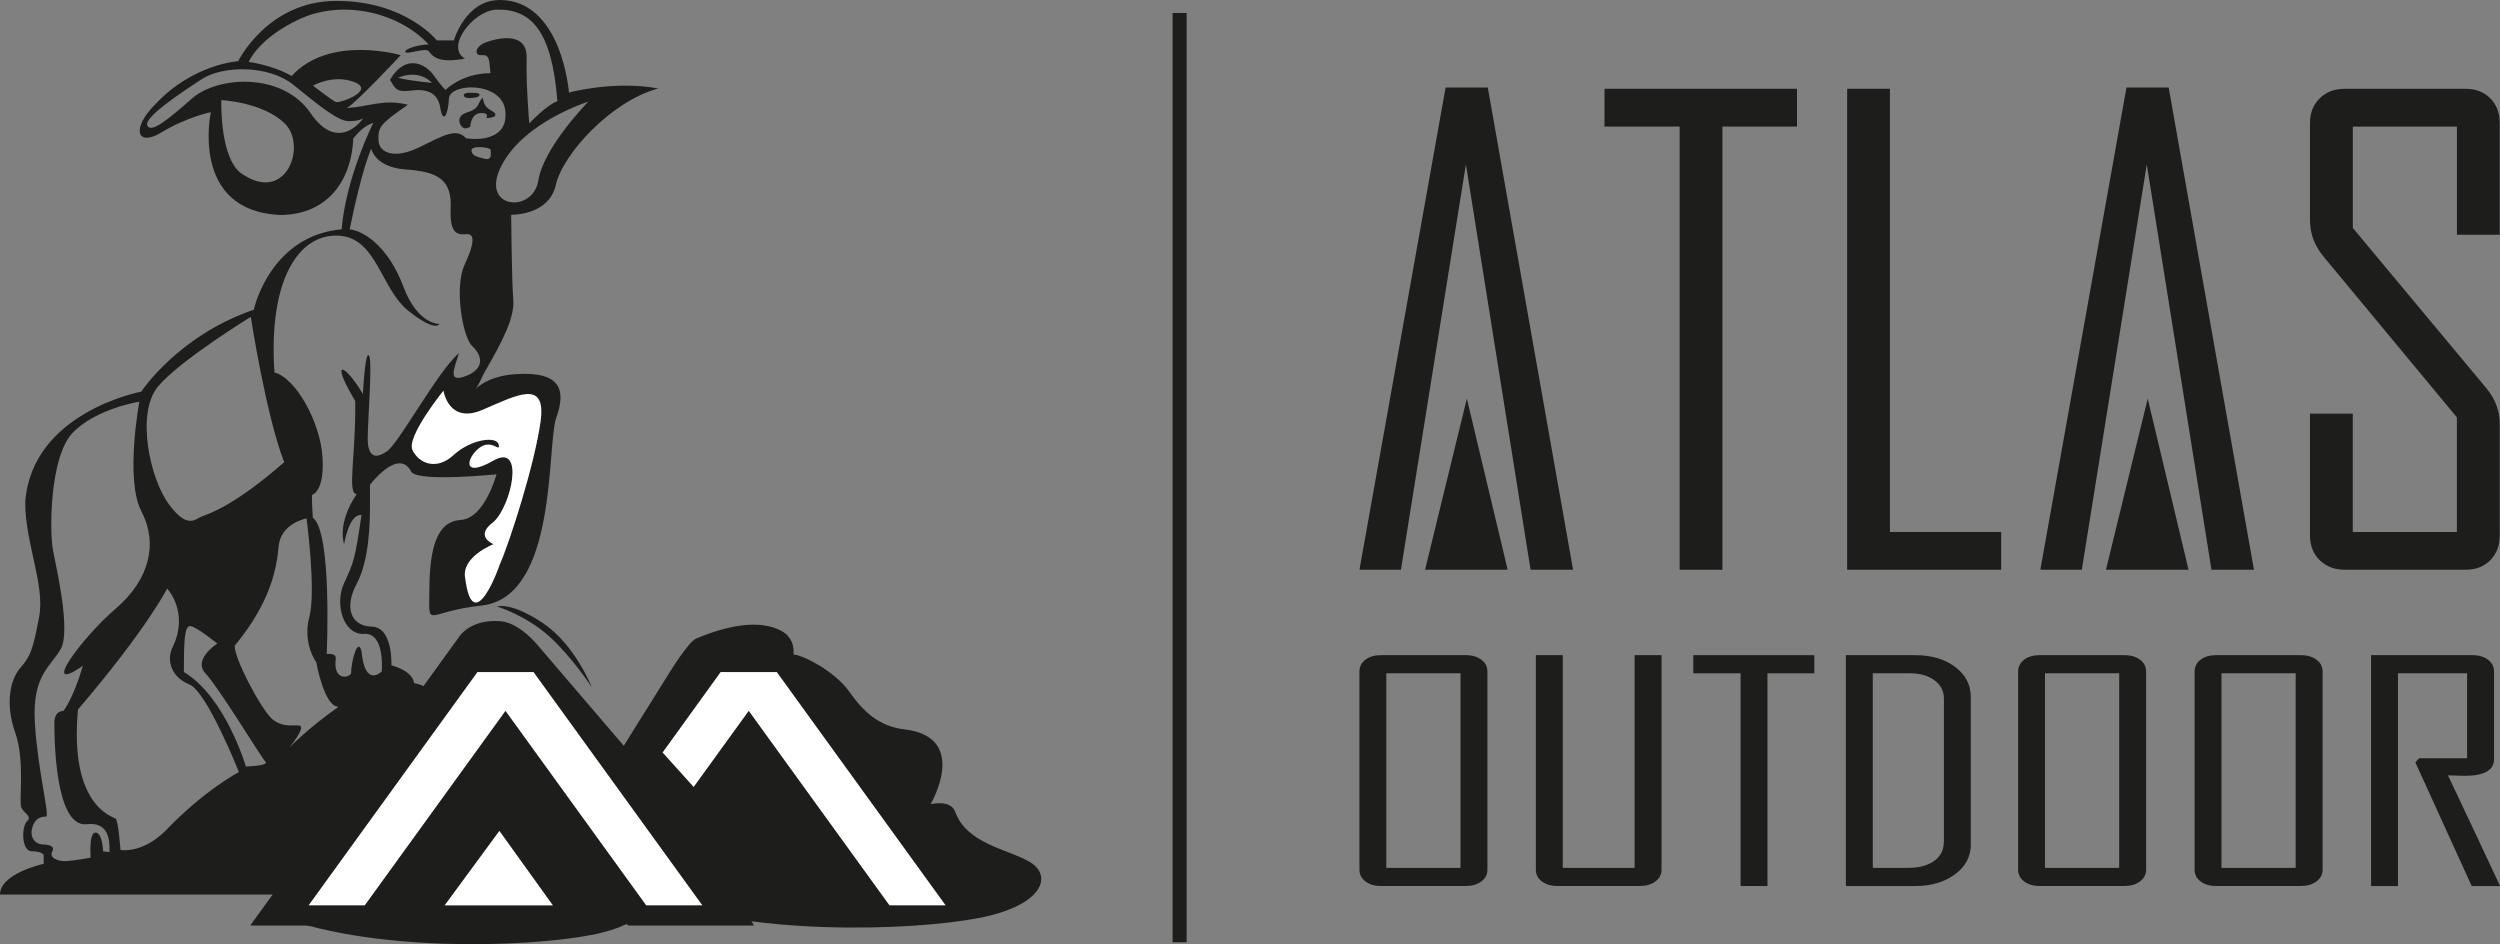 <?xml version="1.0" encoding="UTF-8"?>
<svg xmlns="http://www.w3.org/2000/svg" width="188" height="71" viewBox="0 0 188 71" fill="none">
  <rect x="0" y="0" width="188" height="71" fill="#808080" stroke="none"/>
  <g clip-path="url(#clip0_425_497)">
    <path d="M135.134 9.518H129.527V42.846H126.309V9.518H120.658V6.676H135.134V9.518Z" fill="#1D1D1B"></path>
    <path d="M150.486 42.846H138.907V6.676H142.124V40.004H150.486V42.846Z" fill="#1D1D1B"></path>
    <path d="M187.978 40.279C187.978 41.034 187.742 41.651 187.27 42.127C186.799 42.606 186.184 42.842 185.428 42.842H176.305C175.549 42.842 174.926 42.602 174.441 42.127C173.956 41.647 173.711 41.034 173.711 40.279V31.103H176.928V40.004H184.756V31.383L174.752 19.32C174.058 18.489 173.711 17.57 173.711 16.571V9.242C173.711 8.487 173.956 7.87 174.441 7.395C174.926 6.915 175.549 6.68 176.305 6.68H185.428C186.184 6.68 186.799 6.92 187.27 7.395C187.742 7.874 187.978 8.487 187.978 9.242V17.654H184.76V9.518H176.933V17.144L186.985 29.206C187.649 30.006 187.982 30.907 187.982 31.911V40.279H187.978Z" fill="#1D1D1B"></path>
    <path d="M109.831 65.262V50.632H104.25V65.262H109.831ZM111.855 65.395C111.855 65.759 111.704 66.052 111.397 66.283C111.09 66.514 110.698 66.625 110.227 66.625H103.845C103.369 66.625 102.982 66.51 102.679 66.283C102.377 66.052 102.23 65.759 102.23 65.395V50.499C102.23 50.135 102.381 49.841 102.679 49.61C102.982 49.379 103.369 49.268 103.845 49.268H110.227C110.703 49.268 111.094 49.384 111.397 49.61C111.704 49.841 111.855 50.135 111.855 50.499V65.395Z" fill="#1D1D1B"></path>
    <path d="M124.948 65.395C124.948 65.759 124.796 66.052 124.489 66.283C124.182 66.514 123.791 66.625 123.314 66.625H117.111C116.635 66.625 116.248 66.51 115.945 66.283C115.643 66.052 115.496 65.759 115.496 65.395V49.264H117.521V65.262H122.923V49.264H124.948V65.395Z" fill="#1D1D1B"></path>
    <path d="M136.438 50.632H132.913V66.63H130.893V50.632H127.337V49.268H136.438V50.632Z" fill="#1D1D1B"></path>
    <path d="M146.183 63.334V52.542C146.183 51.973 145.947 51.511 145.475 51.16C145.004 50.809 144.394 50.632 143.646 50.632H140.834V65.262H143.526C144.314 65.262 144.95 65.089 145.44 64.747C145.929 64.405 146.174 63.929 146.174 63.334H146.183ZM148.208 63.49C148.208 64.405 147.812 65.16 147.02 65.746C146.227 66.332 145.231 66.63 144.025 66.63H138.809V49.268H144.025C145.24 49.268 146.241 49.562 147.024 50.152C147.812 50.739 148.203 51.493 148.203 52.408V63.49H148.208Z" fill="#1D1D1B"></path>
    <path d="M159.364 65.262V50.632H153.783V65.262H159.364ZM161.389 65.395C161.389 65.759 161.237 66.052 160.93 66.283C160.623 66.514 160.232 66.625 159.76 66.625H153.378C152.902 66.625 152.515 66.51 152.213 66.283C151.91 66.052 151.763 65.759 151.763 65.395V50.499C151.763 50.135 151.914 49.841 152.213 49.61C152.515 49.379 152.902 49.268 153.378 49.268H159.76C160.236 49.268 160.628 49.384 160.93 49.61C161.237 49.841 161.389 50.135 161.389 50.499V65.395Z" fill="#1D1D1B"></path>
    <path d="M172.634 65.262V50.632H167.054V65.262H172.634ZM174.659 65.395C174.659 65.759 174.507 66.052 174.2 66.283C173.893 66.514 173.502 66.625 173.03 66.625H166.649C166.172 66.625 165.785 66.51 165.483 66.283C165.18 66.052 165.033 65.759 165.033 65.395V50.499C165.033 50.135 165.185 49.841 165.483 49.61C165.785 49.379 166.172 49.268 166.649 49.268H173.03C173.506 49.268 173.898 49.384 174.2 49.61C174.507 49.841 174.659 50.135 174.659 50.499V65.395Z" fill="#1D1D1B"></path>
    <path d="M188 66.63H185.873L181.636 57.334L181.912 57.023H185.526V50.632H180.328V66.63H178.303V49.268H185.935C186.411 49.268 186.799 49.384 187.101 49.61C187.404 49.841 187.551 50.135 187.551 50.499V57.09C187.551 57.925 186.812 58.342 185.339 58.342C185.192 58.342 184.978 58.338 184.698 58.324C184.418 58.316 184.213 58.307 184.088 58.307C185.401 61.074 186.705 63.845 188.004 66.625L188 66.63Z" fill="#1D1D1B"></path>
    <path d="M88.706 0.977V70.858" stroke="#1D1D1B" stroke-width="1.056" stroke-miterlimit="3.86"></path>
    <path fill-rule="evenodd" clip-rule="evenodd" d="M44.5 51.671C44.5 51.671 43.245 48.482 40.833 46.861C38.422 45.24 37.376 45.604 37.376 45.604C37.376 45.604 39.574 46.284 41.301 47.852C43.032 49.419 44.496 51.671 44.496 51.671H44.5ZM17.969 58.058C17.969 58.058 15.353 59.417 12.416 62.504C10.636 64.231 9.06 63.916 9.06 63.916C9.06 63.916 8.904 61.722 8.695 61.562C8.486 61.407 5.189 60.62 5.865 53.354C11.049 47.287 12.571 44.258 12.571 44.258C12.571 44.258 14.249 46.035 12.99 48.651C12.464 49.695 12.932 50.952 14.245 51.471C15.557 51.995 17.965 58.053 17.965 58.053L17.969 58.058ZM16.345 48.393C16.345 48.393 14.463 49.597 15.455 50.641C16.447 51.684 19.647 56.965 19.958 57.276C20.274 57.592 18.49 57.64 18.49 57.64C18.49 57.64 16.968 52.417 13.826 50.534C13.826 48.18 13.875 47.083 14.298 47.083C14.721 47.083 16.34 48.393 16.34 48.393H16.345ZM10.48 30.201C10.48 30.201 9.381 36.055 10.636 38.458C11.89 40.861 11.263 43.579 8.695 45.777C6.128 47.971 2.933 52.359 6.234 50.063C5.5 52.573 4.77 53.465 4.77 53.465C4.77 53.465 4.09 53.412 4.09 54.354C4.09 55.295 4.09 62.193 6.497 61.984C8.121 61.775 8.277 63.085 8.228 64.076L7.756 64.023C7.756 64.023 7.703 62.61 7.182 62.61C6.662 62.61 6.817 64.493 6.817 64.493C6.817 64.493 5.456 64.755 4.877 64.755C4.299 64.755 3.676 64.493 3.934 64.023C4.196 63.552 3.458 63.498 3.146 63.498C2.835 63.498 2.203 63.134 2.412 62.299C2.621 61.464 3.146 61.411 3.458 61.411C3.769 61.411 2.83 57.907 2.621 54.354C2.412 50.801 3.774 50.174 4.561 48.815C5.344 47.456 4.25 42.748 3.987 41.394C3.72 40.035 3.72 34.394 5.451 32.56C7.182 30.73 10.48 30.206 10.48 30.206V30.201ZM23.051 38.982C23.051 38.982 23.785 44.418 23.26 46.404C22.735 48.389 23.785 49.801 23.785 49.801C23.785 49.801 24.364 53.15 25.463 53.15C23.211 54.718 21.743 56.232 21.743 56.232C21.743 56.232 23.105 54.611 22.477 54.558C21.85 54.505 21.276 54.713 20.488 54.087C19.7 53.461 17.555 49.433 17.658 48.549C20.328 45.311 20.799 42.802 20.955 41.074C21.111 39.346 23.051 38.982 23.051 38.982ZM18.859 23.828C18.859 23.828 20.012 31.303 21.373 34.754C17.551 38.098 15.717 38.618 15.192 38.831C14.667 39.04 14.093 39.826 12.678 37.889C11.263 35.953 10.213 31.045 11.89 29.055C13.568 27.07 18.859 23.828 18.859 23.828ZM27.915 11.179C27.915 11.179 28.177 12.587 30.536 12.747C32.895 12.907 33.994 13.484 33.891 15.678C33.785 17.872 34.626 17.61 35.146 17.61C35.667 17.61 35.72 18.236 34.937 19.911C34.154 21.585 34.777 25.343 35.511 26.026C36.245 26.71 36.504 27.701 35.039 28.274C33.575 28.847 34.203 27.652 34.514 26.551C32.89 27.959 30.06 33.235 29.121 33.919C28.177 34.603 27.652 34.283 27.652 32.977C27.652 31.672 28.017 27.23 27.759 26.759C27.497 26.289 27.341 28.745 27.288 29.633C25.979 27.386 24.72 26.813 26.713 30.157C26.767 34.341 26.086 37.112 26.82 37.161C25.303 39.404 25.877 40.923 25.877 40.923C25.877 40.923 26.237 38.622 27.185 38.729C26.713 41.967 26.611 42.282 25.877 43.85C25.143 45.418 25.819 47.772 27.394 47.669C28.965 47.563 28.707 50.49 28.707 50.49C28.707 50.49 27.448 51.795 27.185 48.971C26.923 47.874 26.402 49.703 26.402 50.645C26.193 51.009 25.036 51.165 25.249 49.544C25.307 49.073 24.569 49.179 24.569 49.179C24.569 49.179 24.991 39.977 23.523 38.933C23.421 37.263 23.469 37.21 23.469 37.21C23.469 37.21 24.413 37.001 24.253 34.39C24.097 31.778 22.264 28.429 20.639 28.012C20.168 21.012 22.473 17.61 25.405 17.717C28.338 17.819 28.605 21.687 30.696 23.362C32.788 25.036 33.05 24.357 33.05 24.357C33.05 24.357 31.426 24.459 30.327 21.536C29.228 18.609 27.399 17.352 26.295 17.25C27.239 12.596 27.915 11.188 27.915 11.188V11.179ZM36.891 11.255C36.891 11.428 37.064 12.085 36.459 11.943C35.858 11.801 35.484 11.712 35.453 11.312C35.427 10.912 36.891 11.081 36.891 11.255ZM44.242 7.644C44.242 7.644 40.882 11.055 40.482 13.577C40.081 16.1 36.001 15.727 37.723 12.431C39.445 9.136 44.242 7.644 44.242 7.644ZM35.542 6.986C35.542 6.986 34.879 6.902 34.879 7.16C34.879 7.417 35.395 7.39 35.569 7.359C35.743 7.333 36.059 7.302 36.059 7.128C36.059 6.955 35.542 6.986 35.542 6.986ZM35.369 9.509C35.369 9.509 35.395 8.563 36.116 8.505C36.833 8.448 36.575 8.878 36.575 8.878C36.575 8.878 37.38 8.878 37.238 8.563C37.095 8.248 36.406 8.305 36.317 7.359C35.885 7.644 36.174 8.132 35.142 8.448C34.109 8.763 34.652 9.651 34.968 9.651C35.284 9.651 35.369 9.509 35.369 9.509ZM23.536 6.44C23.536 6.44 24.974 7.559 25.258 7.67C25.543 7.786 28.244 6.813 26.665 6.182C25.085 5.552 23.532 6.44 23.532 6.44H23.536ZM18.703 4.659C18.703 4.659 20.483 4.881 21.934 5.716C24.778 2.58 30.136 4.148 30.136 4.148C30.136 4.148 26.789 7.737 26.077 8.128C27.75 8.021 28.89 7.417 30.669 7.879C28.569 9.336 28.427 9.549 28.462 10.544C28.498 11.539 29.708 11.965 31.524 11.077C33.34 10.188 34.336 9.585 35.048 10.402C35.974 10.544 38.252 10.53 37.999 8.319C37.745 6.107 33.811 6.218 33.758 7.422C33.709 8.621 33.313 9.367 33.113 8.119C32.912 6.866 31.987 6.667 30.834 6.818C29.682 6.969 29.682 6.516 29.326 6.009C30.491 4.002 31.996 4.797 32.605 5.654C33.215 6.511 33.504 6.764 33.504 6.764C33.504 6.764 34.719 5.503 36.882 5.503C36.779 4.455 36.819 4.099 36.223 4.148C35.627 4.197 35.716 3.491 36.526 3.189C37.336 2.887 39.654 2.292 39.601 4.353C39.552 6.413 39.801 9.278 39.801 9.278C39.801 9.278 41.158 7.852 41.915 7.613C41.51 2.332 39.952 0.626 37.282 0.728C35.574 0.831 33.46 3.558 34.964 4.406C32.85 4.81 32.494 4.153 32.24 3.851C31.987 3.549 30.532 4.153 30.478 3.9C30.429 3.646 31.582 3.344 32.24 3.344C29.886 0.831 25.659 -0.018 22.53 1.435C19.402 2.887 18.703 4.659 18.703 4.659ZM27.319 8.896C27.319 8.896 25.472 11.605 23.358 8.51C21.244 5.414 16.367 5.707 14.436 7.408C12.505 9.109 11.334 10.033 11.076 9.429C10.818 8.829 13.564 7 15.175 5.951C16.785 4.903 20.23 4.894 22.063 6.378C23.897 7.866 25.387 9.087 26.184 9.109C26.976 9.131 27.323 8.896 27.323 8.896H27.319ZM16.648 7.528C16.648 7.528 19.803 7.679 21.436 9.309C23.069 10.939 21.569 15.27 18.294 13.138C16.492 12.107 16.643 7.528 16.643 7.528H16.648ZM3.284 64.298V64.96C3.284 64.96 0 65.67 0 67.269H24.092C24.6 67.269 24.502 68.308 21.725 69.175C29.637 71.791 41.412 71.107 45.257 70.138C49.097 69.175 49.684 67.243 48.131 66.305C46.578 65.368 43.552 65.013 42.738 62.65C42.382 61.789 40.985 62.144 40.985 62.144C40.985 62.144 43.833 57.321 39.102 56.761C37.296 56.557 36.152 55.491 35.133 54.043C34.114 52.595 31.822 51.427 31.137 51.378C31.034 50.414 29.432 50.032 29.432 50.032C29.432 50.032 29.57 47.167 27.959 47.123C26.344 47.079 25.881 45.649 26.829 43.885C27.777 42.122 27.822 39.262 27.822 38.049V36.459C27.822 36.459 29.989 33.595 30.936 35.491C31.488 36.26 37.336 35.669 37.336 35.669C37.336 35.669 36.455 38.995 34.643 39.102C32.832 39.213 32.312 41.243 32.289 44.33C32.267 47.412 31.947 45.995 36.205 45.538C41.964 44.92 41.1 33.439 41.83 31.414C42.556 29.389 42.248 27.914 38.809 28.132C35.364 28.354 35.289 30.597 36.348 28.154C37.959 25.378 38.706 23.81 38.595 22.491C38.484 21.172 38.439 16.149 38.439 16.149C38.439 16.149 41.27 16.238 41.799 13.902C42.329 11.565 45.973 7.599 49.502 6.653C46.164 6.036 42.787 6.96 42.787 6.96C42.787 6.96 42.257 0 37.576 0C34.995 0 34.132 3.038 34.132 3.038H32.85C32.85 3.038 30.496 0.067 25.307 0.067C20.119 0.067 17.911 4.601 17.911 4.601C17.911 4.601 14.507 4.806 11.681 7.843C9.852 9.647 10.275 11.099 12.149 9.953C14.022 8.812 15.855 8.434 15.855 8.434C15.855 8.434 14.245 15.838 21.044 16.167C24.684 16.167 26.442 13.497 26.567 10.415C27.359 9.376 28.071 9.247 28.071 9.247C28.071 9.247 26.024 13.289 25.69 17.246C20.474 17.703 19.14 22.953 19.095 23.286C13.377 25.245 10.622 29.451 10.622 29.451C10.622 29.451 2.399 30.992 1.9 37.739C1.86 40.736 3.404 43.987 2.941 46.404C2.483 48.82 2.314 49.317 1.522 50.236C0.73 51.151 0.396 52.986 1.148 55.109C1.9 57.232 1.397 60.274 1.606 60.731C1.816 61.189 2.443 61.358 2.025 61.771C1.606 62.188 1.606 64.018 2.399 64.018C3.191 64.018 3.28 64.293 3.28 64.293L3.284 64.298ZM32.476 6.227C32.476 6.227 31.595 5.161 29.922 5.849C30.981 6.111 32.476 6.227 32.476 6.227Z" fill="#1D1D1B"></path>
    <path fill-rule="evenodd" clip-rule="evenodd" d="M33.352 29.38C33.352 29.38 33.722 31.916 36.276 30.823C38.831 29.731 41.096 28.46 40.655 31.68C40.215 34.9 38.337 40.759 37.571 42.482C37.687 42.215 35.595 48.238 34.981 43.477C34.67 41.864 37.113 40.919 37.113 40.919C37.113 40.919 35.622 40.346 37.113 39.248C38.457 38.041 39.502 33.266 37.104 34.638C34.705 36.011 35.079 34.425 36.036 33.688C36.993 32.951 37.638 34.105 37.5 33.435C37.367 32.76 35.404 33.026 34.109 34.221C32.814 35.416 31.492 34.843 31.016 33.843C30.54 32.844 33.344 29.38 33.344 29.38H33.352Z" fill="white"></path>
    <path fill-rule="evenodd" clip-rule="evenodd" d="M50.272 50.69C50.272 50.69 51.758 48.265 52.346 48.02C57.681 45.782 59.243 47.838 59.243 47.838L56.052 56.472L53.093 63.188L56.698 69.601H47.259L38.266 63.556L28.253 69.601H18.815L34.563 47.838C34.563 47.838 35.409 46.519 37.674 46.719C39.067 46.843 40.402 48.482 40.402 48.482L46.907 56.081L50.272 50.694V50.69Z" fill="#1D1D1B"></path>
    <path fill-rule="evenodd" clip-rule="evenodd" d="M49.84 67.842C58.121 70.578 70.439 69.863 74.457 68.85C78.48 67.842 79.09 65.821 77.466 64.835C75.841 63.854 72.673 63.481 71.819 61.011C71.445 60.105 69.981 60.478 69.981 60.478C69.981 60.478 72.962 55.428 68.009 54.846C66.118 54.633 64.921 53.519 63.858 52.004C62.794 50.489 60.395 49.268 59.675 49.215C59.91 45.502 52.853 47.869 52.853 47.869L49.836 67.842H49.84Z" fill="#1D1D1B"></path>
    <path fill-rule="evenodd" clip-rule="evenodd" d="M35.898 50.538H40.121L52.817 68.082H48.594L38.012 53.456L27.43 68.082H23.207L35.903 50.538H35.898ZM49.827 56.588L54.192 50.538H58.415L71.111 68.082H66.888L56.306 53.456L52.163 59.181L49.827 56.588Z" fill="white"></path>
    <path fill-rule="evenodd" clip-rule="evenodd" d="M37.554 62.481L41.581 68.087H33.433L37.554 62.481Z" fill="white"></path>
    <path d="M110.236 12.36L105.35 42.846H102.248V42.753L108.709 6.582H111.882L118.295 42.846H115.1L110.236 12.36Z" fill="#1D1D1B"></path>
    <path fill-rule="evenodd" clip-rule="evenodd" d="M110.307 29.975L113.377 42.846H107.165L110.307 29.975Z" fill="#1D1D1B"></path>
    <path d="M161.438 12.36L156.552 42.846H153.45V42.753L159.911 6.582H163.084L169.497 42.846H166.302L161.438 12.36Z" fill="#1D1D1B"></path>
    <path fill-rule="evenodd" clip-rule="evenodd" d="M161.509 29.975L164.579 42.846H158.367L161.509 29.975Z" fill="#1D1D1B"></path>
  </g>
  <defs>
    <clipPath id="clip0_425_497">
      <rect width="188" height="71" fill="white"></rect>
    </clipPath>
  </defs>
</svg>
